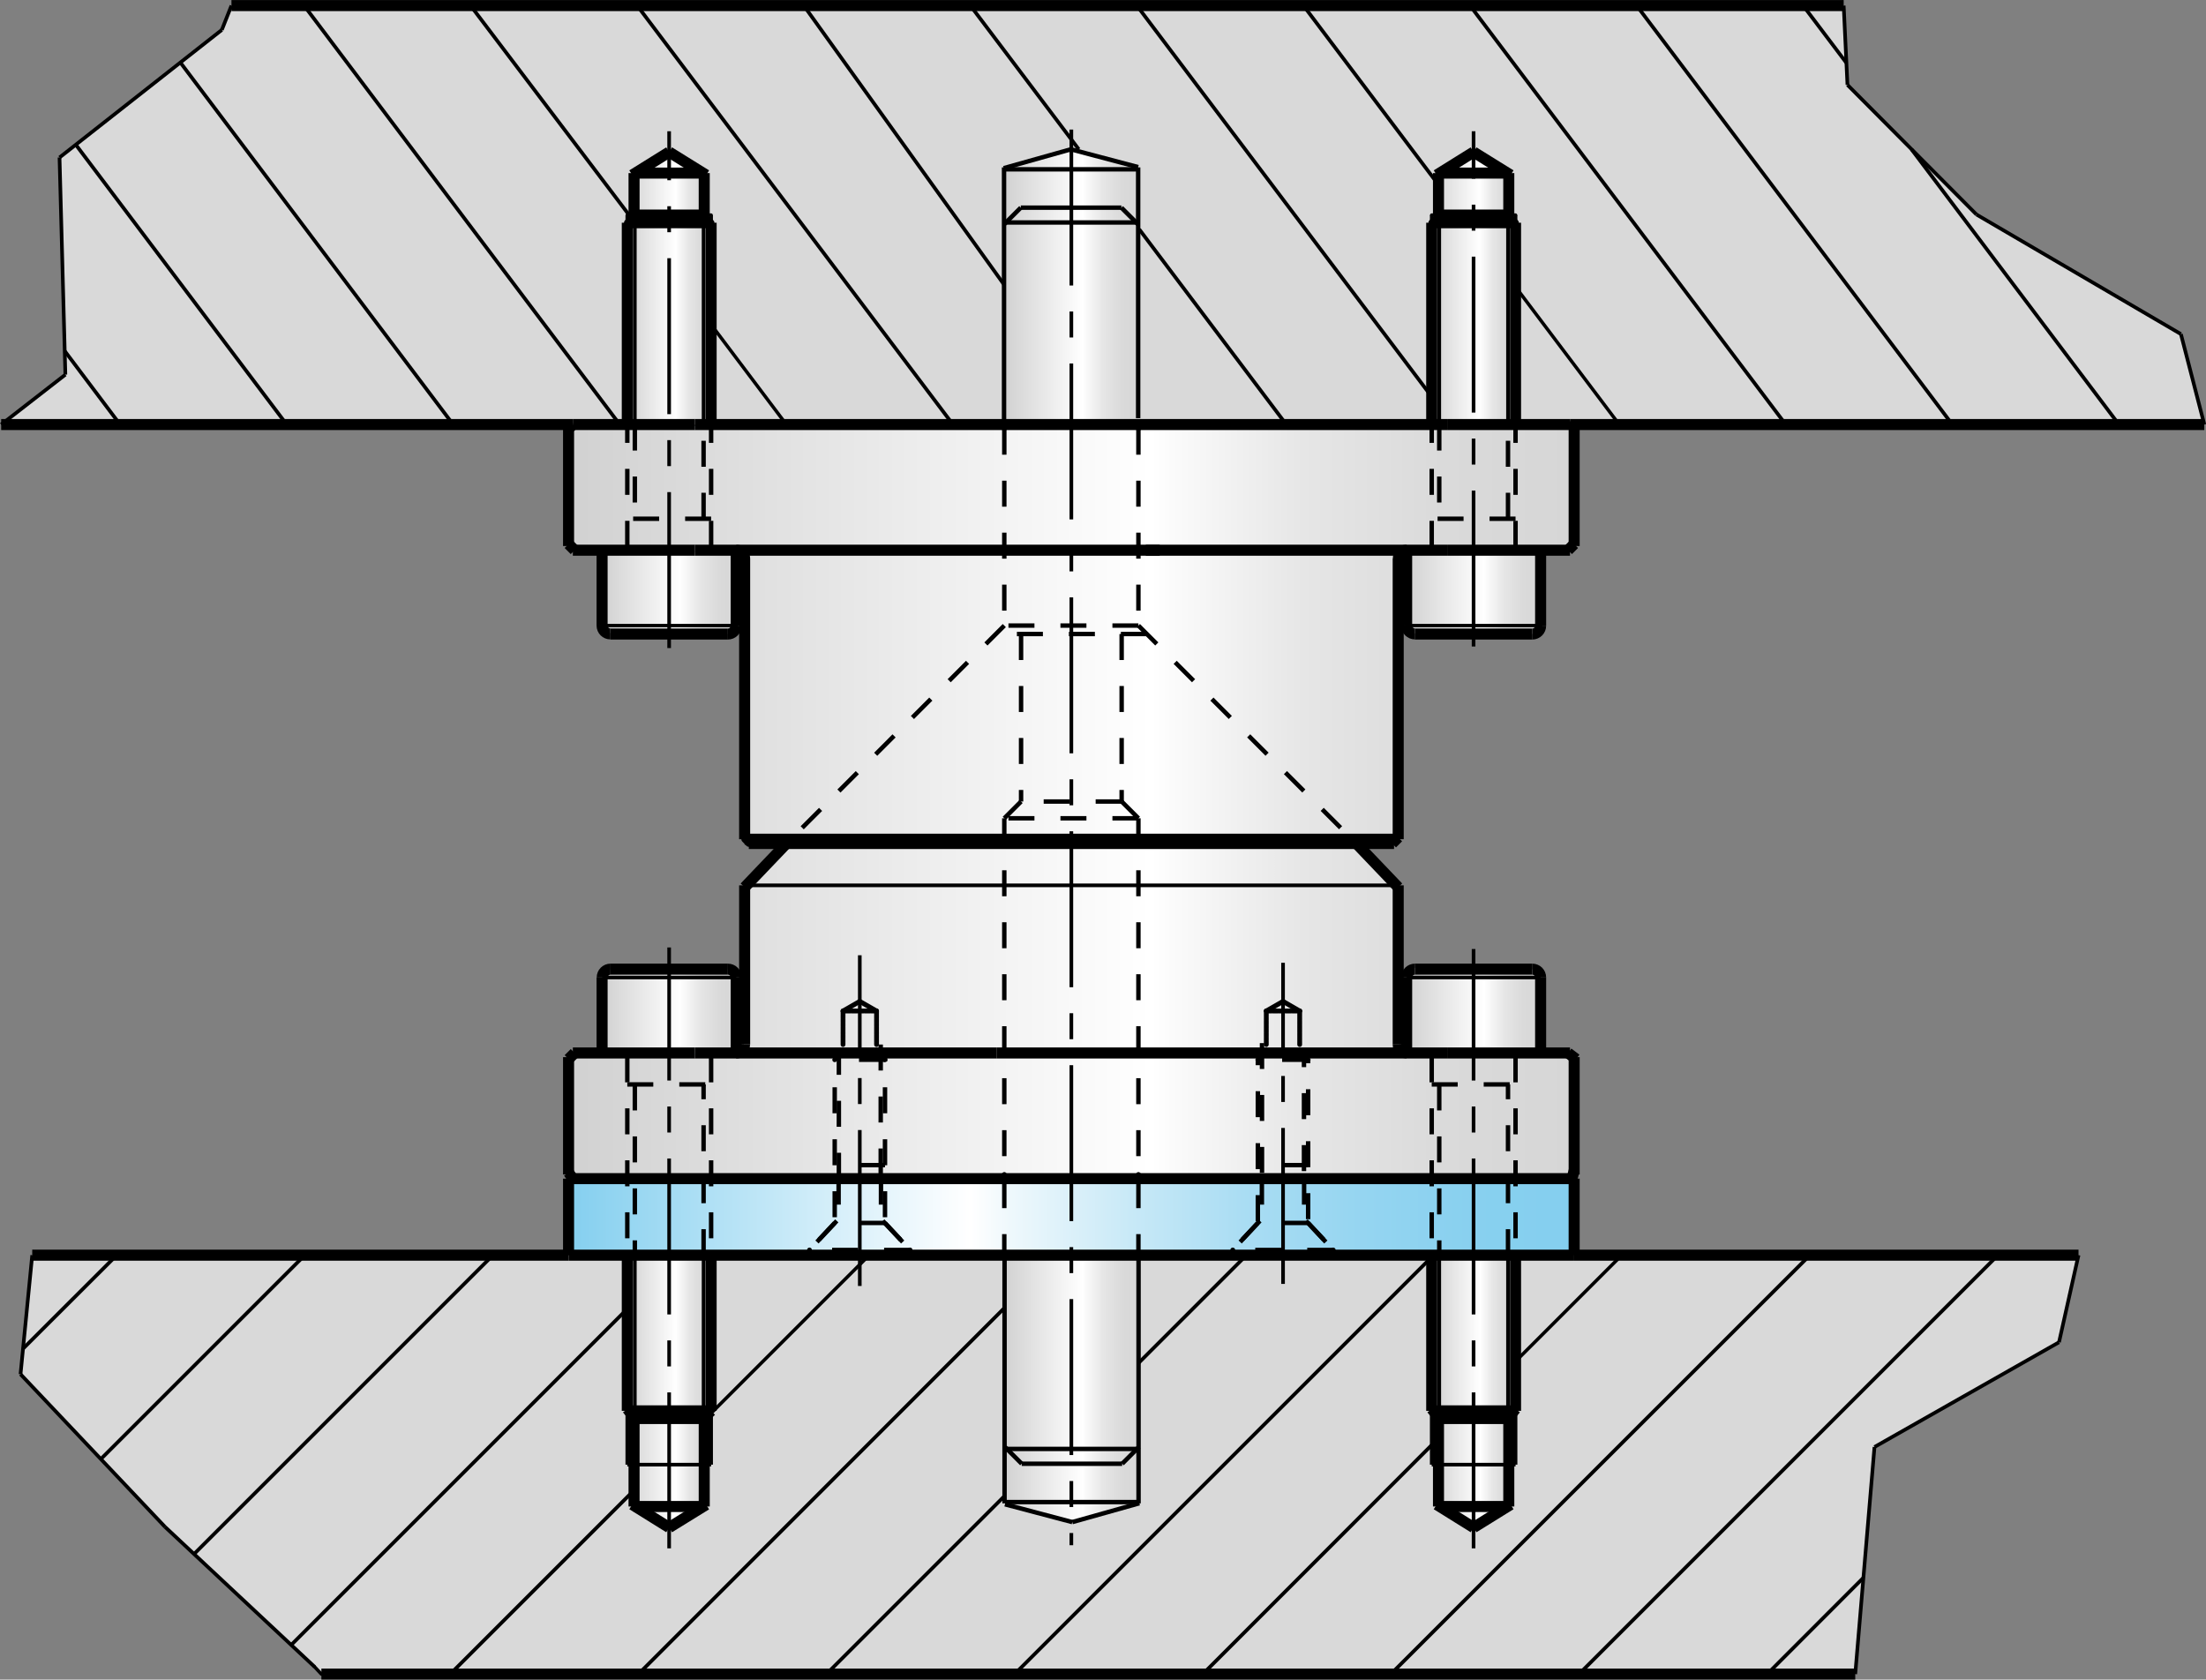 <?xml version="1.0" encoding="UTF-8"?>
<svg id="STRACK_UNSICHTBARE" data-name="STRACK UNSICHTBARE" xmlns="http://www.w3.org/2000/svg" xmlns:xlink="http://www.w3.org/1999/xlink" viewBox="0 0 169.75 129.25">
  <rect x="0" y="0" width="169.75" height="129.25" fill="#808080" stroke="none"/>
  <defs>
    <style>
      .cls-1 {
        fill: url(#Neues_Verlaufsfeld_2-8);
      }

      .cls-1, .cls-2, .cls-3, .cls-4, .cls-5, .cls-6, .cls-7, .cls-8, .cls-9, .cls-10, .cls-11, .cls-12, .cls-13 {
        stroke-width: 0px;
      }

      .cls-14 {
        stroke-dasharray: 0 0 .47 .12;
      }

      .cls-14, .cls-15, .cls-16, .cls-17, .cls-18, .cls-19, .cls-20, .cls-21, .cls-22, .cls-23, .cls-24, .cls-25, .cls-26, .cls-27, .cls-28, .cls-29, .cls-30, .cls-31 {
        fill: none;
        stroke: #000;
      }

      .cls-14, .cls-17, .cls-19, .cls-20, .cls-25, .cls-26, .cls-27, .cls-28, .cls-29, .cls-31 {
        stroke-linecap: round;
        stroke-linejoin: round;
      }

      .cls-14, .cls-17, .cls-19, .cls-26, .cls-27, .cls-28, .cls-29, .cls-31 {
        stroke-width: .37px;
      }

      .cls-15, .cls-18, .cls-22, .cls-23, .cls-24 {
        stroke-miterlimit: 3.9;
      }

      .cls-15, .cls-30 {
        stroke-width: .85px;
      }

      .cls-2 {
        fill: url(#Neues_Verlaufsfeld_2-5);
      }

      .cls-16, .cls-18, .cls-21 {
        stroke-dasharray: 0 0 2 2;
      }

      .cls-16, .cls-18, .cls-21, .cls-24 {
        stroke-width: .34px;
      }

      .cls-16, .cls-30 {
        stroke-miterlimit: 10;
      }

      .cls-3 {
        fill: url(#Neues_Verlaufsfeld_2-10);
      }

      .cls-4 {
        fill: url(#Neues_Verlaufsfeld_2-9);
      }

      .cls-17 {
        stroke-dasharray: 0 0 .15 .04;
      }

      .cls-5 {
        fill: url(#Neues_Verlaufsfeld_2-7);
      }

      .cls-6 {
        fill: url(#Neues_Verlaufsfeld_2-2);
      }

      .cls-19 {
        stroke-dasharray: 0 0 .25 .06;
      }

      .cls-7 {
        fill: url(#Neues_Verlaufsfeld_2-11);
      }

      .cls-8 {
        fill: url(#Neues_Verlaufsfeld_2-4);
      }

      .cls-20 {
        stroke-width: .26px;
      }

      .cls-21 {
        stroke-miterlimit: 3.4;
      }

      .cls-22, .cls-23 {
        stroke-width: .28px;
      }

      .cls-9 {
        fill: url(#Neues_Verlaufsfeld_2-3);
      }

      .cls-10 {
        fill: url(#Neues_Verlaufsfeld_1);
      }

      .cls-11 {
        fill: #d9d9d9;
      }

      .cls-23 {
        stroke-dasharray: 0 0 0 0 12 2 2 2;
      }

      .cls-25 {
        stroke-width: .51px;
      }

      .cls-12 {
        fill: url(#Neues_Verlaufsfeld_2);
      }

      .cls-26 {
        stroke-dasharray: 0 0 .04 .01;
      }

      .cls-27 {
        stroke-dasharray: 0 0 .02 0;
      }

      .cls-28 {
        stroke-dasharray: 0 0 .05 .01;
      }

      .cls-13 {
        fill: url(#Neues_Verlaufsfeld_2-6);
      }

      .cls-29 {
        stroke-dasharray: 0 0 .04 0;
      }

      .cls-31 {
        stroke-dasharray: 0 0 .4 .1;
      }
    </style>
    <linearGradient id="Neues_Verlaufsfeld_1" data-name="Neues Verlaufsfeld 1" x1="121.13" y1="64.46" x2="43.71" y2="64.46" gradientUnits="userSpaceOnUse">
      <stop offset="0" stop-color="#84cfef"/>
      <stop offset=".1" stop-color="#88d0ef"/>
      <stop offset=".21" stop-color="#95d5f1"/>
      <stop offset=".33" stop-color="#aaddf3"/>
      <stop offset=".44" stop-color="#c8e9f7"/>
      <stop offset=".56" stop-color="#eef8fc"/>
      <stop offset=".6" stop-color="#fff"/>
      <stop offset="1" stop-color="#84cfef"/>
    </linearGradient>
    <linearGradient id="Neues_Verlaufsfeld_2" data-name="Neues Verlaufsfeld 2" x1="56.65" y1="45.62" x2="46.33" y2="45.62" gradientUnits="userSpaceOnUse">
      <stop offset="0" stop-color="#d6d6d6"/>
      <stop offset=".13" stop-color="#dadada"/>
      <stop offset=".27" stop-color="#e6e6e6"/>
      <stop offset=".4" stop-color="#fbfbfb"/>
      <stop offset=".42" stop-color="#fff"/>
      <stop offset="1" stop-color="#d1d1d1"/>
    </linearGradient>
    <linearGradient id="Neues_Verlaufsfeld_2-2" data-name="Neues Verlaufsfeld 2" x1="54.76" y1="22.18" x2="48.18" y2="22.18" xlink:href="#Neues_Verlaufsfeld_2"/>
    <linearGradient id="Neues_Verlaufsfeld_2-3" data-name="Neues Verlaufsfeld 2" x1="116.66" y1="22.26" x2="110.04" y2="22.26" xlink:href="#Neues_Verlaufsfeld_2"/>
    <linearGradient id="Neues_Verlaufsfeld_2-4" data-name="Neues Verlaufsfeld 2" x1="118.55" y1="45.56" x2="108.15" y2="45.56" xlink:href="#Neues_Verlaufsfeld_2"/>
    <linearGradient id="Neues_Verlaufsfeld_2-5" data-name="Neues Verlaufsfeld 2" x1="118.55" y1="77.71" x2="108.24" y2="77.71" xlink:href="#Neues_Verlaufsfeld_2"/>
    <linearGradient id="Neues_Verlaufsfeld_2-6" data-name="Neues Verlaufsfeld 2" x1="116.62" y1="106.92" x2="110.17" y2="106.92" xlink:href="#Neues_Verlaufsfeld_2"/>
    <linearGradient id="Neues_Verlaufsfeld_2-7" data-name="Neues Verlaufsfeld 2" x1="54.82" y1="106.92" x2="48.16" y2="106.92" xlink:href="#Neues_Verlaufsfeld_2"/>
    <linearGradient id="Neues_Verlaufsfeld_2-8" data-name="Neues Verlaufsfeld 2" x1="56.65" y1="77.83" x2="46.33" y2="77.83" xlink:href="#Neues_Verlaufsfeld_2"/>
    <linearGradient id="Neues_Verlaufsfeld_2-9" data-name="Neues Verlaufsfeld 2" x1="121.13" y1="61.6" x2="43.75" y2="61.6" xlink:href="#Neues_Verlaufsfeld_2"/>
    <linearGradient id="Neues_Verlaufsfeld_2-10" data-name="Neues Verlaufsfeld 2" x1="87.66" y1="22.02" x2="77.31" y2="22.02" xlink:href="#Neues_Verlaufsfeld_2"/>
    <linearGradient id="Neues_Verlaufsfeld_2-11" data-name="Neues Verlaufsfeld 2" x1="87.69" y1="269.47" x2="77.23" y2="269.47" gradientTransform="translate(0 376.31) scale(1 -1)" xlink:href="#Neues_Verlaufsfeld_2"/>
  </defs>
  <polygon class="cls-11" points="2.48 96.59 159.94 96.59 158.44 103.29 144.24 111.35 142.76 128.83 24.73 128.83 12.52 117.24 1.58 105.75 2.48 96.59"/>
  <polygon class="cls-10" points="43.75 32.84 120.96 32.52 121.13 41.87 120.48 42.06 107.91 42.19 107.59 42.71 107.59 63.83 107.12 64.76 104.37 64.76 107.59 67.99 107.59 79.59 107.68 80.56 107.91 80.88 120.84 81.01 121.13 81.4 121.13 89.94 121.13 90.39 121.03 96.4 43.93 96.4 43.75 89.97 43.71 81.35 44.22 81 56.8 80.85 57.3 80.56 57.19 80.04 57.32 68.02 60.68 64.6 57.87 64.6 57.3 64.28 57.25 57.51 57.41 43.03 57.21 42.51 56.77 42.22 44.08 42.19 43.75 41.87 43.71 41.35 43.75 32.84"/>
  <polygon class="cls-11" points="17.81 .43 141.87 .43 142.16 6.53 152.09 16.51 167.82 25.71 169.62 32.67 117.65 32.59 .23 32.56 4.98 28.87 4.58 12.12 17.07 2.41 17.81 .43"/>
  <polygon class="cls-12" points="46.33 42.66 46.33 48.14 46.66 48.7 48.77 48.79 56.24 48.79 56.65 48.37 56.65 42.46 46.33 42.46 46.33 42.66"/>
  <polygon class="cls-6" points="48.85 13.32 51.49 11.7 54.14 13.34 54.16 16.58 54.76 17.27 54.72 32.67 48.18 32.67 48.25 17.29 48.86 16.45 48.85 13.32"/>
  <polygon class="cls-9" points="110.82 13.31 113.27 11.7 116.03 13.47 116.04 16.62 116.66 17.5 116.62 32.83 110.04 32.71 110.21 24.04 110.17 17.33 110.75 16.56 110.82 13.31"/>
  <polygon class="cls-8" points="108.15 42.66 108.25 48.25 108.65 48.74 117.91 48.79 118.55 48.37 118.55 42.56 118.55 42.34 108.24 42.44 108.15 42.66"/>
  <path class="cls-2" d="M108.24,80.82c0-.47.04-5.81.04-5.81l.61-.55,9.2.15.47.3v6.05l-10.32-.13Z"/>
  <path class="cls-13" d="M110.17,96.44h6.45v11.75l-.43.81-.1,6.79-2.7,1.62s-2.7-1.57-2.7-1.62.04-6.8.04-6.8l-.44-.56-.12-.49v-11.49Z"/>
  <polygon class="cls-5" points="48.27 96.44 54.82 96.54 54.62 108.52 54.19 109.13 54.14 115.64 51.55 117.41 48.79 115.78 48.79 109.13 48.16 108.27 48.27 96.44"/>
  <path class="cls-1" d="M46.33,81.03v-5.99l.47-.43,9.21-.03.56.32.09,6.18-10.32-.05Z"/>
  <polygon class="cls-4" points="43.75 32.84 120.96 32.67 121.13 41.87 120.48 42.36 107.59 42.42 107.59 63.83 107.12 64.76 104.37 64.76 107.59 68.28 107.65 80.82 120.98 81.16 121.13 90.54 43.93 90.54 43.86 81.2 57.24 81.08 57.32 68.02 60.68 64.6 57.43 64.6 57.21 42.51 43.93 42.19 43.75 32.84"/>
  <polygon class="cls-3" points="77.6 12.58 77.31 13.07 77.31 30.42 77.34 32.55 79.75 32.55 87.66 32.55 87.63 31.16 87.63 13.02 86.29 12.52 82.4 11.49 79.84 12.18 78.5 12.58 77.6 12.58"/>
  <polyline class="cls-7" points="87.69 96.63 87.54 115.63 86.35 115.93 85.5 116.29 82.51 117.13 79.07 116.22 77.66 115.66 77.23 115.43 77.37 96.55"/>
  <g id="LINE">
    <line class="cls-30" x1="89.24" y1="42.34" x2="53.47" y2="42.34"/>
  </g>
  <g id="LINE-2" data-name="LINE">
    <line class="cls-30" x1="111.42" y1="42.34" x2="88.17" y2="42.34"/>
  </g>
  <g id="LINE-3" data-name="LINE">
    <line class="cls-15" x1="53.47" y1="32.67" x2="111.42" y2="32.67"/>
  </g>
  <g id="LINE-4" data-name="LINE">
    <line class="cls-15" x1="120.81" y1="32.67" x2="111.42" y2="32.67"/>
  </g>
  <g id="LINE-5" data-name="LINE">
    <line class="cls-15" x1="53.47" y1="32.67" x2="44.08" y2="32.67"/>
  </g>
  <g id="LINE-6" data-name="LINE">
    <line class="cls-30" x1="107.27" y1="64.91" x2="57.62" y2="64.91"/>
  </g>
  <g id="LINE-7" data-name="LINE">
    <line class="cls-30" x1="107.59" y1="64.58" x2="57.3" y2="64.58"/>
  </g>
  <g id="LINE-8" data-name="LINE">
    <line class="cls-30" x1="120.81" y1="42.34" x2="111.42" y2="42.34"/>
  </g>
  <g id="LINE-9" data-name="LINE">
    <line class="cls-30" x1="53.47" y1="42.34" x2="44.08" y2="42.34"/>
  </g>
  <g id="LINE-10" data-name="LINE">
    <line class="cls-25" x1="120.81" y1="32.67" x2="121.13" y2="32.99"/>
  </g>
  <g id="LINE-11" data-name="LINE">
    <line class="cls-30" x1="44.08" y1="32.67" x2="43.75" y2="32.99"/>
  </g>
  <g id="LINE-12" data-name="LINE">
    <line class="cls-30" x1="121.13" y1="32.99" x2="121.13" y2="42.02"/>
  </g>
  <g id="LINE-13" data-name="LINE">
    <line class="cls-30" x1="43.75" y1="32.99" x2="43.75" y2="42.02"/>
  </g>
  <g id="LINE-14" data-name="LINE">
    <line class="cls-25" x1="57.62" y1="64.91" x2="57.3" y2="64.58"/>
  </g>
  <g id="LINE-15" data-name="LINE">
    <line class="cls-30" x1="107.12" y1="64.91" x2="107.59" y2="64.44"/>
  </g>
  <g id="LINE-16" data-name="LINE">
    <line class="cls-30" x1="107.59" y1="42.98" x2="107.59" y2="64.58"/>
  </g>
  <g id="LINE-17" data-name="LINE">
    <line class="cls-30" x1="57.3" y1="42.98" x2="57.3" y2="64.58"/>
  </g>
  <g id="ARC">
    <path class="cls-30" d="M108.24,42.34c-.36,0-.64.29-.64.64"/>
  </g>
  <g id="ARC-2" data-name="ARC">
    <path class="cls-30" d="M57.3,42.98c0-.36-.29-.64-.64-.64"/>
  </g>
  <g id="LINE-18" data-name="LINE">
    <line class="cls-30" x1="44.22" y1="42.34" x2="43.75" y2="41.87"/>
  </g>
  <g id="LINE-19" data-name="LINE">
    <line class="cls-30" x1="120.66" y1="42.34" x2="121.13" y2="41.87"/>
  </g>
  <g id="LINE-20" data-name="LINE">
    <line class="cls-30" x1="76.71" y1="81.03" x2="111.42" y2="81.03"/>
  </g>
  <g id="LINE-21" data-name="LINE">
    <line class="cls-30" x1="53.47" y1="81.03" x2="76.71" y2="81.03"/>
  </g>
  <g id="LINE-22" data-name="LINE">
    <line class="cls-30" x1="120.81" y1="81.03" x2="111.42" y2="81.03"/>
  </g>
  <g id="LINE-23" data-name="LINE">
    <line class="cls-30" x1="53.47" y1="81.03" x2="44.08" y2="81.03"/>
  </g>
  <g id="LINE-24" data-name="LINE">
    <line class="cls-22" x1="107.59" y1="68.13" x2="57.3" y2="68.13"/>
  </g>
  <g id="LINE-25" data-name="LINE">
    <line class="cls-30" x1="120.66" y1="81.03" x2="121.28" y2="81.5"/>
  </g>
  <g id="LINE-26" data-name="LINE">
    <line class="cls-30" x1="44.22" y1="81.03" x2="43.75" y2="81.5"/>
  </g>
  <g id="LINE-27" data-name="LINE">
    <line class="cls-30" x1="121.13" y1="81.35" x2="121.13" y2="90.38"/>
  </g>
  <g id="LINE-28" data-name="LINE">
    <line class="cls-30" x1="43.75" y1="81.35" x2="43.75" y2="90.38"/>
  </g>
  <g id="LINE-29" data-name="LINE">
    <line class="cls-30" x1="44.08" y1="90.7" x2="43.75" y2="90.23"/>
  </g>
  <g id="LINE-30" data-name="LINE">
    <line class="cls-30" x1="120.96" y1="90.7" x2="121.13" y2="90.09"/>
  </g>
  <g id="LINE-31" data-name="LINE">
    <line class="cls-30" x1="104.37" y1="64.91" x2="107.59" y2="68.28"/>
  </g>
  <g id="LINE-32" data-name="LINE">
    <line class="cls-30" x1="60.52" y1="64.91" x2="57.3" y2="68.28"/>
  </g>
  <g id="LINE-33" data-name="LINE">
    <line class="cls-30" x1="107.59" y1="68.13" x2="107.59" y2="80.38"/>
  </g>
  <g id="LINE-34" data-name="LINE">
    <line class="cls-30" x1="57.3" y1="68.13" x2="57.3" y2="80.38"/>
  </g>
  <g id="ARC-3" data-name="ARC">
    <path class="cls-30" d="M107.59,80.38c0,.36.29.64.64.64"/>
  </g>
  <g id="ARC-4" data-name="ARC">
    <path class="cls-30" d="M56.65,81.03c.36,0,.64-.29.64-.64"/>
  </g>
  <g id="LINE-35" data-name="LINE">
    <line class="cls-30" x1="121.13" y1="90.7" x2="43.75" y2="90.7"/>
  </g>
  <g id="LINE-36" data-name="LINE">
    <line class="cls-15" x1="121.13" y1="96.59" x2="43.75" y2="96.59"/>
  </g>
  <g id="LINE-37" data-name="LINE">
    <line class="cls-30" x1="43.75" y1="96.59" x2="43.75" y2="90.7"/>
  </g>
  <g id="LINE-38" data-name="LINE">
    <line class="cls-30" x1="121.13" y1="96.59" x2="121.13" y2="90.7"/>
  </g>
  <g id="LINE-39" data-name="LINE">
    <line class="cls-15" x1="120.81" y1="32.67" x2="169.62" y2="32.67"/>
  </g>
  <g id="LINE-40" data-name="LINE">
    <line class="cls-15" x1=".09" y1="32.67" x2="44.08" y2="32.67"/>
  </g>
  <g id="LINE-41" data-name="LINE">
    <line class="cls-15" x1="141.87" y1=".43" x2="17.81" y2=".43"/>
  </g>
  <g id="LINE-42" data-name="LINE">
    <line class="cls-15" x1="48.79" y1="16.62" x2="48.79" y2="13.32"/>
  </g>
  <g id="LINE-43" data-name="LINE">
    <line class="cls-15" x1="48.65" y1="13.47" x2="51.49" y2="11.7"/>
  </g>
  <g id="LINE-44" data-name="LINE">
    <line class="cls-15" x1="51.49" y1="11.7" x2="54.34" y2="13.47"/>
  </g>
  <g id="LINE-45" data-name="LINE">
    <line class="cls-15" x1="54.19" y1="13.32" x2="54.19" y2="16.62"/>
  </g>
  <g id="LINE-46" data-name="LINE">
    <line class="cls-15" x1="110.69" y1="16.62" x2="110.69" y2="13.32"/>
  </g>
  <g id="LINE-47" data-name="LINE">
    <line class="cls-15" x1="110.55" y1="13.47" x2="113.39" y2="11.7"/>
  </g>
  <g id="LINE-48" data-name="LINE">
    <line class="cls-15" x1="113.39" y1="11.7" x2="116.24" y2="13.47"/>
  </g>
  <g id="LINE-49" data-name="LINE">
    <line class="cls-15" x1="116.1" y1="13.32" x2="116.1" y2="16.62"/>
  </g>
  <g id="LINE-50" data-name="LINE">
    <line class="cls-15" x1="48.79" y1="13.32" x2="54.19" y2="13.32"/>
  </g>
  <g id="LINE-51" data-name="LINE">
    <line class="cls-15" x1="110.69" y1="13.32" x2="116.1" y2="13.32"/>
  </g>
  <g id="LINE-52" data-name="LINE">
    <line class="cls-15" x1="43.75" y1="96.59" x2="2.48" y2="96.59"/>
  </g>
  <g id="LINE-53" data-name="LINE">
    <line class="cls-15" x1="159.94" y1="96.59" x2="121.13" y2="96.59"/>
  </g>
  <g id="LINE-54" data-name="LINE">
    <line class="cls-15" x1="24.73" y1="128.83" x2="142.76" y2="128.83"/>
  </g>
  <g id="LINE-55" data-name="LINE">
    <line class="cls-15" x1="116.1" y1="109.09" x2="116.1" y2="115.93"/>
  </g>
  <g id="LINE-56" data-name="LINE">
    <line class="cls-15" x1="116.24" y1="115.78" x2="113.39" y2="117.55"/>
  </g>
  <g id="LINE-57" data-name="LINE">
    <line class="cls-15" x1="113.39" y1="117.55" x2="110.55" y2="115.78"/>
  </g>
  <g id="LINE-58" data-name="LINE">
    <line class="cls-15" x1="110.69" y1="115.93" x2="110.69" y2="109.09"/>
  </g>
  <g id="LINE-59" data-name="LINE">
    <line class="cls-15" x1="54.19" y1="109.09" x2="54.19" y2="115.93"/>
  </g>
  <g id="LINE-60" data-name="LINE">
    <line class="cls-15" x1="54.34" y1="115.79" x2="51.49" y2="117.55"/>
  </g>
  <g id="LINE-61" data-name="LINE">
    <line class="cls-15" x1="51.49" y1="117.55" x2="48.65" y2="115.78"/>
  </g>
  <g id="LINE-62" data-name="LINE">
    <line class="cls-15" x1="48.79" y1="115.93" x2="48.79" y2="109.09"/>
  </g>
  <g id="LINE-63" data-name="LINE">
    <line class="cls-15" x1="116.1" y1="115.93" x2="110.69" y2="115.93"/>
  </g>
  <g id="LINE-64" data-name="LINE">
    <line class="cls-15" x1="54.19" y1="115.93" x2="48.79" y2="115.93"/>
  </g>
  <g id="LINE-65" data-name="LINE">
    <line class="cls-15" x1="54.72" y1="17.14" x2="48.27" y2="17.14"/>
  </g>
  <g id="LINE-66" data-name="LINE">
    <line class="cls-15" x1="48.86" y1="16.55" x2="54.12" y2="16.55"/>
  </g>
  <g id="LINE-67" data-name="LINE">
    <line class="cls-25" x1="54.12" y1="16.55" x2="54.72" y2="17.14"/>
  </g>
  <g id="LINE-68" data-name="LINE">
    <line class="cls-25" x1="48.86" y1="16.55" x2="48.27" y2="17.14"/>
  </g>
  <g id="LINE-69" data-name="LINE">
    <line class="cls-30" x1="56.01" y1="48.79" x2="46.98" y2="48.79"/>
  </g>
  <g id="ARC-5" data-name="ARC">
    <path class="cls-30" d="M56.01,48.79c.36,0,.64-.29.64-.64"/>
  </g>
  <g id="ARC-6" data-name="ARC">
    <path class="cls-30" d="M46.33,48.14c0,.36.29.64.64.64"/>
  </g>
  <g id="LINE-70" data-name="LINE">
    <line class="cls-15" x1="48.27" y1="32.67" x2="48.27" y2="17.14"/>
  </g>
  <g id="LINE-71" data-name="LINE">
    <line class="cls-15" x1="54.72" y1="32.67" x2="54.72" y2="17.14"/>
  </g>
  <g id="LINE-72" data-name="LINE">
    <line class="cls-30" x1="46.33" y1="48.14" x2="46.33" y2="42.34"/>
  </g>
  <g id="LINE-73" data-name="LINE">
    <line class="cls-30" x1="56.65" y1="48.14" x2="56.65" y2="42.34"/>
  </g>
  <g id="LINE-74" data-name="LINE">
    <line class="cls-15" x1="116.62" y1="17.14" x2="110.17" y2="17.14"/>
  </g>
  <g id="LINE-75" data-name="LINE">
    <line class="cls-15" x1="110.76" y1="16.55" x2="116.03" y2="16.55"/>
  </g>
  <g id="LINE-76" data-name="LINE">
    <line class="cls-25" x1="116.03" y1="16.55" x2="116.62" y2="17.14"/>
  </g>
  <g id="LINE-77" data-name="LINE">
    <line class="cls-25" x1="110.76" y1="16.55" x2="110.17" y2="17.14"/>
  </g>
  <g id="LINE-78" data-name="LINE">
    <line class="cls-30" x1="117.91" y1="48.79" x2="108.88" y2="48.79"/>
  </g>
  <g id="ARC-7" data-name="ARC">
    <path class="cls-30" d="M117.91,48.79c.36,0,.64-.29.64-.64"/>
  </g>
  <g id="ARC-8" data-name="ARC">
    <path class="cls-30" d="M108.24,48.14c0,.36.29.64.64.64"/>
  </g>
  <g id="LINE-79" data-name="LINE">
    <line class="cls-15" x1="110.17" y1="32.67" x2="110.17" y2="17.14"/>
  </g>
  <g id="LINE-80" data-name="LINE">
    <line class="cls-15" x1="116.62" y1="32.67" x2="116.62" y2="17.14"/>
  </g>
  <g id="LINE-81" data-name="LINE">
    <line class="cls-30" x1="108.24" y1="48.14" x2="108.24" y2="42.34"/>
  </g>
  <g id="LINE-82" data-name="LINE">
    <line class="cls-30" x1="118.55" y1="48.14" x2="118.55" y2="42.34"/>
  </g>
  <g id="LINE-83" data-name="LINE">
    <line class="cls-15" x1="48.27" y1="108.57" x2="54.72" y2="108.57"/>
  </g>
  <g id="LINE-84" data-name="LINE">
    <line class="cls-15" x1="54.12" y1="109.16" x2="48.86" y2="109.16"/>
  </g>
  <g id="LINE-85" data-name="LINE">
    <line class="cls-15" x1="48.86" y1="109.16" x2="48.27" y2="108.42"/>
  </g>
  <g id="LINE-86" data-name="LINE">
    <line class="cls-15" x1="54.12" y1="109.16" x2="54.72" y2="108.57"/>
  </g>
  <g id="LINE-87" data-name="LINE">
    <line class="cls-30" x1="46.98" y1="74.58" x2="56.01" y2="74.58"/>
  </g>
  <g id="ARC-9" data-name="ARC">
    <path class="cls-30" d="M46.98,74.58c-.36,0-.64.29-.64.64"/>
  </g>
  <g id="ARC-10" data-name="ARC">
    <path class="cls-30" d="M56.65,75.22c0-.36-.29-.64-.64-.64"/>
  </g>
  <g id="LINE-88" data-name="LINE">
    <line class="cls-15" x1="54.72" y1="96.59" x2="54.72" y2="108.57"/>
  </g>
  <g id="LINE-89" data-name="LINE">
    <line class="cls-15" x1="48.27" y1="96.59" x2="48.27" y2="108.57"/>
  </g>
  <g id="LINE-90" data-name="LINE">
    <line class="cls-30" x1="56.65" y1="75.22" x2="56.65" y2="81.03"/>
  </g>
  <g id="LINE-91" data-name="LINE">
    <line class="cls-30" x1="46.33" y1="75.22" x2="46.33" y2="81.03"/>
  </g>
  <g id="LINE-92" data-name="LINE">
    <line class="cls-15" x1="110.17" y1="108.57" x2="116.62" y2="108.57"/>
  </g>
  <g id="LINE-93" data-name="LINE">
    <line class="cls-15" x1="116.03" y1="109.16" x2="110.76" y2="109.16"/>
  </g>
  <g id="LINE-94" data-name="LINE">
    <line class="cls-15" x1="110.76" y1="109.16" x2="110.17" y2="108.42"/>
  </g>
  <g id="LINE-95" data-name="LINE">
    <line class="cls-15" x1="116.03" y1="109.16" x2="116.62" y2="108.42"/>
  </g>
  <g id="LINE-96" data-name="LINE">
    <line class="cls-30" x1="108.88" y1="74.58" x2="117.91" y2="74.58"/>
  </g>
  <g id="ARC-11" data-name="ARC">
    <path class="cls-30" d="M108.88,74.58c-.36,0-.64.29-.64.64"/>
  </g>
  <g id="ARC-12" data-name="ARC">
    <path class="cls-30" d="M118.55,75.22c0-.36-.29-.64-.64-.64"/>
  </g>
  <g id="LINE-97" data-name="LINE">
    <line class="cls-15" x1="116.62" y1="96.59" x2="116.62" y2="108.57"/>
  </g>
  <g id="LINE-98" data-name="LINE">
    <line class="cls-15" x1="110.17" y1="96.59" x2="110.17" y2="108.57"/>
  </g>
  <g id="LINE-99" data-name="LINE">
    <line class="cls-30" x1="118.55" y1="75.22" x2="118.55" y2="81.03"/>
  </g>
  <g id="LINE-100" data-name="LINE">
    <line class="cls-30" x1="108.24" y1="75.22" x2="108.24" y2="81.03"/>
  </g>
  <g id="LINE-101" data-name="LINE">
    <line class="cls-22" x1="141.87" y1=".43" x2="142.16" y2="6.53"/>
  </g>
  <g id="LINE-102" data-name="LINE">
    <line class="cls-22" x1="5.03" y1="28.83" x2="4.58" y2="12.12"/>
  </g>
  <g id="LINE-103" data-name="LINE">
    <line class="cls-22" x1="17.07" y1="2.3" x2="17.81" y2=".43"/>
  </g>
  <g id="LINE-104" data-name="LINE">
    <line class="cls-22" x1="4.58" y1="12.12" x2="17.07" y2="2.3"/>
  </g>
  <g id="LINE-105" data-name="LINE">
    <line class="cls-22" x1="167.82" y1="25.71" x2="169.62" y2="32.67"/>
  </g>
  <g id="LINE-106" data-name="LINE">
    <line class="cls-22" x1="152.09" y1="16.51" x2="167.82" y2="25.71"/>
  </g>
  <g id="LINE-107" data-name="LINE">
    <line class="cls-22" x1="142.16" y1="6.53" x2="152.09" y2="16.51"/>
  </g>
  <g id="LINE-108" data-name="LINE">
    <line class="cls-22" x1=".09" y1="32.67" x2="5.03" y2="28.83"/>
  </g>
  <g id="LINE-109" data-name="LINE">
    <line class="cls-22" x1="54.72" y1="17.14" x2="54.72" y2="16.55"/>
  </g>
  <g id="LINE-110" data-name="LINE">
    <line class="cls-22" x1="48.27" y1="16.55" x2="48.27" y2="17.14"/>
  </g>
  <g id="LINE-111" data-name="LINE">
    <line class="cls-20" x1="48.27" y1="16.55" x2="48.86" y2="16.55"/>
  </g>
  <g id="LINE-112" data-name="LINE">
    <line class="cls-20" x1="54.12" y1="16.55" x2="54.72" y2="16.55"/>
  </g>
  <g id="LINE-113" data-name="LINE">
    <line class="cls-22" x1="116.62" y1="17.33" x2="116.62" y2="16.55"/>
  </g>
  <g id="LINE-114" data-name="LINE">
    <line class="cls-22" x1="110.17" y1="16.55" x2="110.17" y2="17.14"/>
  </g>
  <g id="LINE-115" data-name="LINE">
    <line class="cls-20" x1="110.17" y1="16.55" x2="110.76" y2="16.55"/>
  </g>
  <g id="LINE-116" data-name="LINE">
    <line class="cls-20" x1="116.03" y1="16.55" x2="116.62" y2="16.55"/>
  </g>
  <g id="LINE-117" data-name="LINE">
    <line class="cls-20" x1="24.73" y1="128.83" x2="24.21" y2="128.27"/>
  </g>
  <g id="LINE-118" data-name="LINE">
    <line class="cls-22" x1="144.24" y1="111.35" x2="142.76" y2="128.83"/>
  </g>
  <g id="LINE-119" data-name="LINE">
    <line class="cls-22" x1="158.44" y1="103.29" x2="144.24" y2="111.35"/>
  </g>
  <g id="LINE-120" data-name="LINE">
    <line class="cls-22" x1="1.58" y1="105.75" x2="2.48" y2="96.59"/>
  </g>
  <g id="LINE-121" data-name="LINE">
    <line class="cls-22" x1="12.7" y1="117.5" x2="1.58" y2="105.75"/>
  </g>
  <g id="LINE-122" data-name="LINE">
    <line class="cls-22" x1="24.21" y1="128.27" x2="12.7" y2="117.5"/>
  </g>
  <g id="LINE-123" data-name="LINE">
    <line class="cls-22" x1="159.94" y1="96.59" x2="158.44" y2="103.29"/>
  </g>
  <g id="LINE-124" data-name="LINE">
    <line class="cls-22" x1="110.17" y1="108.57" x2="110.17" y2="112.71"/>
  </g>
  <g id="LINE-125" data-name="LINE">
    <line class="cls-22" x1="116.62" y1="112.71" x2="116.62" y2="108.57"/>
  </g>
  <g id="LINE-126" data-name="LINE">
    <line class="cls-22" x1="116.62" y1="112.71" x2="110.17" y2="112.71"/>
  </g>
  <g id="LINE-127" data-name="LINE">
    <line class="cls-22" x1="48.27" y1="108.57" x2="48.27" y2="112.71"/>
  </g>
  <g id="LINE-128" data-name="LINE">
    <line class="cls-22" x1="54.72" y1="112.71" x2="54.72" y2="108.57"/>
  </g>
  <g id="LINE-129" data-name="LINE">
    <line class="cls-22" x1="54.72" y1="112.71" x2="48.27" y2="112.71"/>
  </g>
  <g id="LINE-130" data-name="LINE">
    <line class="cls-20" x1="46.33" y1="48.14" x2="56.65" y2="48.14"/>
  </g>
  <g id="LINE-131" data-name="LINE">
    <line class="cls-22" x1="48.85" y1="16.56" x2="48.85" y2="32.67"/>
  </g>
  <g id="LINE-132" data-name="LINE">
    <line class="cls-22" x1="54.14" y1="32.67" x2="54.14" y2="16.56"/>
  </g>
  <g id="LINE-133" data-name="LINE">
    <line class="cls-20" x1="108.24" y1="48.14" x2="118.55" y2="48.14"/>
  </g>
  <g id="LINE-134" data-name="LINE">
    <line class="cls-22" x1="110.75" y1="16.56" x2="110.75" y2="32.67"/>
  </g>
  <g id="LINE-135" data-name="LINE">
    <line class="cls-22" x1="116.04" y1="32.67" x2="116.04" y2="16.56"/>
  </g>
  <g id="LINE-136" data-name="LINE">
    <line class="cls-22" x1="56.65" y1="75.22" x2="46.33" y2="75.22"/>
  </g>
  <g id="LINE-137" data-name="LINE">
    <line class="cls-22" x1="54.14" y1="109.15" x2="54.14" y2="96.59"/>
  </g>
  <g id="LINE-138" data-name="LINE">
    <line class="cls-22" x1="48.85" y1="96.59" x2="48.85" y2="109.15"/>
  </g>
  <g id="LINE-139" data-name="LINE">
    <line class="cls-22" x1="118.55" y1="75.22" x2="108.24" y2="75.22"/>
  </g>
  <g id="LINE-140" data-name="LINE">
    <line class="cls-22" x1="116.04" y1="109.15" x2="116.04" y2="96.59"/>
  </g>
  <g id="LINE-141" data-name="LINE">
    <line class="cls-22" x1="110.75" y1="96.59" x2="110.75" y2="109.15"/>
  </g>
  <g id="LINE-142" data-name="LINE">
    <line class="cls-22" x1="9.24" y1="32.67" x2="4.98" y2="27.01"/>
  </g>
  <g id="LINE-143" data-name="LINE">
    <line class="cls-22" x1="22.06" y1="32.67" x2="5.83" y2="11.13"/>
  </g>
  <g id="LINE-144" data-name="LINE">
    <line class="cls-22" x1="34.87" y1="32.67" x2="13.88" y2="4.81"/>
  </g>
  <g id="LINE-145" data-name="LINE">
    <line class="cls-22" x1="47.69" y1="32.67" x2="23.4" y2=".43"/>
  </g>
  <g id="LINE-146" data-name="LINE">
    <line class="cls-20" x1="60.51" y1="32.67" x2="54.72" y2="24.98"/>
  </g>
  <g id="LINE-147" data-name="LINE">
    <line class="cls-22" x1="48.41" y1="16.55" x2="36.21" y2=".43"/>
  </g>
  <g id="LINE-148" data-name="LINE">
    <line class="cls-22" x1="73.33" y1="32.67" x2="49.03" y2=".43"/>
  </g>
  <g id="LINE-149" data-name="LINE">
    <line class="cls-22" x1="77.26" y1="21.9" x2="61.85" y2=".43"/>
  </g>
  <g id="LINE-150" data-name="LINE">
    <line class="cls-22" x1="83.01" y1="11.49" x2="74.67" y2=".43"/>
  </g>
  <g id="LINE-151" data-name="LINE">
    <line class="cls-22" x1="110.17" y1="30.53" x2="87.48" y2=".43"/>
  </g>
  <g id="LINE-152" data-name="LINE">
    <line class="cls-20" x1="124.6" y1="32.67" x2="116.62" y2="22.08"/>
  </g>
  <g id="LINE-153" data-name="LINE">
    <line class="cls-22" x1="110.69" y1="14.22" x2="100.3" y2=".43"/>
  </g>
  <g id="LINE-154" data-name="LINE">
    <line class="cls-22" x1="137.41" y1="32.67" x2="113.12" y2=".43"/>
  </g>
  <g id="LINE-155" data-name="LINE">
    <line class="cls-22" x1="150.23" y1="32.67" x2="125.94" y2=".43"/>
  </g>
  <g id="LINE-156" data-name="LINE">
    <line class="cls-22" x1="163.05" y1="32.67" x2="147.09" y2="11.49"/>
  </g>
  <g id="LINE-157" data-name="LINE">
    <line class="cls-22" x1="142.08" y1="4.84" x2="138.75" y2=".43"/>
  </g>
  <g id="LINE-158" data-name="LINE">
    <line class="cls-22" x1="1.77" y1="103.79" x2="8.98" y2="96.59"/>
  </g>
  <g id="LINE-159" data-name="LINE">
    <line class="cls-22" x1="7.76" y1="112.28" x2="23.45" y2="96.59"/>
  </g>
  <g id="LINE-160" data-name="LINE">
    <line class="cls-22" x1="14.93" y1="119.59" x2="37.93" y2="96.59"/>
  </g>
  <g id="LINE-161" data-name="LINE">
    <line class="cls-22" x1="22.41" y1="126.58" x2="48.27" y2="100.72"/>
  </g>
  <g id="LINE-162" data-name="LINE">
    <line class="cls-22" x1="34.64" y1="128.83" x2="48.79" y2="114.68"/>
  </g>
  <g id="LINE-163" data-name="LINE">
    <line class="cls-20" x1="54.19" y1="109.28" x2="66.88" y2="96.59"/>
  </g>
  <g id="LINE-164" data-name="LINE">
    <line class="cls-22" x1="49.12" y1="128.83" x2="77.22" y2="100.72"/>
  </g>
  <g id="LINE-165" data-name="LINE">
    <line class="cls-22" x1="63.59" y1="128.83" x2="77.28" y2="115.14"/>
  </g>
  <g id="LINE-166" data-name="LINE">
    <line class="cls-22" x1="78.07" y1="128.83" x2="110.17" y2="96.73"/>
  </g>
  <g id="LINE-167" data-name="LINE">
    <line class="cls-22" x1="92.55" y1="128.83" x2="110.69" y2="110.68"/>
  </g>
  <g id="LINE-168" data-name="LINE">
    <line class="cls-20" x1="116.62" y1="104.76" x2="124.79" y2="96.59"/>
  </g>
  <g id="LINE-169" data-name="LINE">
    <line class="cls-22" x1="107.02" y1="128.83" x2="139.27" y2="96.59"/>
  </g>
  <g id="LINE-170" data-name="LINE">
    <line class="cls-22" x1="121.5" y1="128.83" x2="153.74" y2="96.59"/>
  </g>
  <g id="LINE-171" data-name="LINE">
    <line class="cls-22" x1="135.98" y1="128.83" x2="143.38" y2="121.42"/>
  </g>
  <g id="LINE-172" data-name="LINE">
    <line class="cls-23" x1="51.49" y1="49.87" x2="51.49" y2="10.1"/>
  </g>
  <g id="LINE-173" data-name="LINE">
    <line class="cls-23" x1="82.44" y1="9.97" x2="82.44" y2="118.91"/>
  </g>
  <g id="LINE-174" data-name="LINE">
    <line class="cls-23" x1="113.39" y1="49.75" x2="113.39" y2="10.1"/>
  </g>
  <g id="LINE-175" data-name="LINE">
    <line class="cls-23" x1="113.39" y1="119.15" x2="113.39" y2="73.03"/>
  </g>
  <g id="LINE-176" data-name="LINE">
    <line class="cls-23" x1="51.49" y1="119.15" x2="51.49" y2="72.91"/>
  </g>
  <g id="LINE-177" data-name="LINE">
    <line class="cls-23" x1="98.73" y1="98.8" x2="98.73" y2="74.09"/>
  </g>
  <g id="LINE-178" data-name="LINE">
    <line class="cls-23" x1="66.16" y1="98.96" x2="66.16" y2="73.51"/>
  </g>
  <line class="cls-22" x1="99.1" y1="32.83" x2="87.66" y2="17.64"/>
  <line class="cls-22" x1="87.63" y1="104.87" x2="95.84" y2="96.66"/>
  <g id="LINE-179" data-name="LINE">
    <line class="cls-18" x1="87.6" y1="48.14" x2="77.28" y2="48.14"/>
  </g>
  <g id="LINE-180" data-name="LINE">
    <line class="cls-18" x1="88.17" y1="42.34" x2="76.71" y2="42.34"/>
  </g>
  <g id="LINE-181" data-name="LINE">
    <line class="cls-26" x1="77.28" y1="32.99" x2="76.96" y2="32.67"/>
  </g>
  <g id="LINE-182" data-name="LINE">
    <line class="cls-26" x1="87.6" y1="32.99" x2="87.92" y2="32.67"/>
  </g>
  <g id="LINE-183" data-name="LINE">
    <line class="cls-18" x1="87.6" y1="32.99" x2="87.6" y2="48.14"/>
  </g>
  <g id="LINE-184" data-name="LINE">
    <line class="cls-18" x1="77.28" y1="32.99" x2="77.28" y2="48.14"/>
  </g>
  <g id="LINE-185" data-name="LINE">
    <line class="cls-18" x1="87.6" y1="48.14" x2="104.37" y2="64.91"/>
  </g>
  <g id="LINE-186" data-name="LINE">
    <line class="cls-18" x1="77.28" y1="48.14" x2="60.52" y2="64.91"/>
  </g>
  <g id="LINE-187" data-name="LINE">
    <line class="cls-31" x1="97.44" y1="77.8" x2="100.01" y2="77.8"/>
  </g>
  <g id="LINE-188" data-name="LINE">
    <line class="cls-31" x1="67.45" y1="77.8" x2="64.87" y2="77.8"/>
  </g>
  <g id="LINE-189" data-name="LINE">
    <line class="cls-18" x1="87.6" y1="62.97" x2="77.28" y2="62.97"/>
  </g>
  <g id="LINE-190" data-name="LINE">
    <line class="cls-18" x1="86.31" y1="61.68" x2="78.57" y2="61.68"/>
  </g>
  <g id="LINE-191" data-name="LINE">
    <line class="cls-18" x1="88.25" y1="48.79" x2="76.64" y2="48.79"/>
  </g>
  <g id="LINE-192" data-name="LINE">
    <line class="cls-18" x1="88.17" y1="81.03" x2="76.71" y2="81.03"/>
  </g>
  <g id="LINE-193" data-name="LINE">
    <line class="cls-17" x1="98.73" y1="77.06" x2="100.01" y2="77.8"/>
  </g>
  <g id="LINE-194" data-name="LINE">
    <line class="cls-17" x1="98.73" y1="77.06" x2="97.44" y2="77.8"/>
  </g>
  <g id="LINE-195" data-name="LINE">
    <line class="cls-19" x1="97.44" y1="80.38" x2="97.44" y2="77.8"/>
  </g>
  <g id="LINE-196" data-name="LINE">
    <line class="cls-19" x1="100.01" y1="80.38" x2="100.01" y2="77.8"/>
  </g>
  <g id="LINE-197" data-name="LINE">
    <line class="cls-17" x1="66.16" y1="77.06" x2="67.45" y2="77.8"/>
  </g>
  <g id="LINE-198" data-name="LINE">
    <line class="cls-17" x1="66.16" y1="77.06" x2="64.87" y2="77.8"/>
  </g>
  <g id="LINE-199" data-name="LINE">
    <line class="cls-26" x1="87.6" y1="90.38" x2="87.92" y2="90.7"/>
  </g>
  <g id="LINE-200" data-name="LINE">
    <line class="cls-26" x1="77.28" y1="90.38" x2="76.96" y2="90.7"/>
  </g>
  <g id="LINE-201" data-name="LINE">
    <line class="cls-18" x1="87.6" y1="62.97" x2="87.6" y2="96.44"/>
  </g>
  <g id="LINE-202" data-name="LINE">
    <line class="cls-18" x1="77.28" y1="62.97" x2="77.28" y2="96.4"/>
  </g>
  <g id="LINE-203" data-name="LINE">
    <line class="cls-18" x1="86.31" y1="61.68" x2="87.6" y2="62.97"/>
  </g>
  <g id="LINE-204" data-name="LINE">
    <line class="cls-18" x1="78.57" y1="61.68" x2="77.28" y2="62.97"/>
  </g>
  <g id="LINE-205" data-name="LINE">
    <line class="cls-18" x1="86.31" y1="48.79" x2="86.31" y2="61.68"/>
  </g>
  <g id="LINE-206" data-name="LINE">
    <line class="cls-18" x1="78.57" y1="48.79" x2="78.57" y2="61.68"/>
  </g>
  <g id="LINE-207" data-name="LINE">
    <line class="cls-18" x1="67.77" y1="80.38" x2="67.77" y2="90.7"/>
  </g>
  <g id="LINE-208" data-name="LINE">
    <line class="cls-18" x1="64.55" y1="80.71" x2="64.55" y2="91.11"/>
  </g>
  <g id="LINE-209" data-name="LINE">
    <line class="cls-19" x1="67.45" y1="77.8" x2="67.45" y2="80.38"/>
  </g>
  <g id="LINE-210" data-name="LINE">
    <line class="cls-19" x1="64.87" y1="77.8" x2="64.87" y2="80.38"/>
  </g>
  <g id="LINE-211" data-name="LINE">
    <line class="cls-18" x1="97.11" y1="90.26" x2="97.11" y2="80.27"/>
  </g>
  <g id="LINE-212" data-name="LINE">
    <line class="cls-18" x1="100.34" y1="90.12" x2="100.34" y2="80.71"/>
  </g>
  <g id="LINE-213" data-name="LINE">
    <line class="cls-16" x1="67.93" y1="93.95" x2="70.42" y2="96.59"/>
  </g>
  <g id="LINE-214" data-name="LINE">
    <line class="cls-16" x1="64.39" y1="93.95" x2="61.9" y2="96.59"/>
  </g>
  <g id="LINE-215" data-name="LINE">
    <line class="cls-16" x1="67.79" y1="90.7" x2="67.79" y2="93.95"/>
  </g>
  <g id="LINE-216" data-name="LINE">
    <line class="cls-16" x1="64.53" y1="90.7" x2="64.53" y2="93.95"/>
  </g>
  <g id="LINE-217" data-name="LINE">
    <line class="cls-16" x1="100.5" y1="93.95" x2="102.99" y2="96.59"/>
  </g>
  <g id="LINE-218" data-name="LINE">
    <line class="cls-16" x1="96.95" y1="93.95" x2="94.46" y2="96.59"/>
  </g>
  <g id="LINE-219" data-name="LINE">
    <line class="cls-16" x1="100.35" y1="90.7" x2="100.35" y2="93.95"/>
  </g>
  <g id="LINE-220" data-name="LINE">
    <line class="cls-16" x1="97.1" y1="90.7" x2="97.1" y2="94.1"/>
  </g>
  <g id="ARC-13" data-name="ARC">
    <path class="cls-29" d="M54.72,42.08c0,.14.12.26.26.26"/>
  </g>
  <g id="ARC-14" data-name="ARC">
    <path class="cls-29" d="M48.01,42.34c.14,0,.26-.12.26-.26"/>
  </g>
  <g id="LINE-221" data-name="LINE">
    <line class="cls-16" x1="48.27" y1="42.08" x2="48.27" y2="32.67"/>
  </g>
  <g id="LINE-222" data-name="LINE">
    <line class="cls-16" x1="54.72" y1="42.08" x2="54.72" y2="32.67"/>
  </g>
  <g id="LINE-223" data-name="LINE">
    <line class="cls-18" x1="48.85" y1="32.67" x2="48.85" y2="39.92"/>
  </g>
  <g id="LINE-224" data-name="LINE">
    <line class="cls-18" x1="54.14" y1="39.92" x2="54.14" y2="32.67"/>
  </g>
  <g id="LINE-225" data-name="LINE">
    <line class="cls-16" x1="54.72" y1="39.92" x2="48.27" y2="39.92"/>
  </g>
  <g id="ARC-15" data-name="ARC">
    <path class="cls-29" d="M116.62,42.08c0,.14.12.26.26.26"/>
  </g>
  <g id="ARC-16" data-name="ARC">
    <path class="cls-29" d="M109.91,42.34c.14,0,.26-.12.26-.26"/>
  </g>
  <g id="LINE-226" data-name="LINE">
    <line class="cls-18" x1="110.17" y1="42.08" x2="110.17" y2="32.67"/>
  </g>
  <g id="LINE-227" data-name="LINE">
    <line class="cls-18" x1="116.62" y1="42.08" x2="116.62" y2="32.67"/>
  </g>
  <g id="LINE-228" data-name="LINE">
    <line class="cls-18" x1="110.75" y1="32.67" x2="110.75" y2="39.92"/>
  </g>
  <g id="LINE-229" data-name="LINE">
    <line class="cls-18" x1="116.04" y1="39.92" x2="116.04" y2="32.67"/>
  </g>
  <g id="LINE-230" data-name="LINE">
    <line class="cls-18" x1="116.62" y1="39.92" x2="110.17" y2="39.92"/>
  </g>
  <g id="ARC-17" data-name="ARC">
    <path class="cls-29" d="M48.27,81.29c0-.14-.12-.26-.26-.26"/>
  </g>
  <g id="ARC-18" data-name="ARC">
    <path class="cls-29" d="M54.97,81.03c-.14,0-.26.12-.26.26"/>
  </g>
  <g id="LINE-231" data-name="LINE">
    <line class="cls-18" x1="54.72" y1="81.29" x2="54.72" y2="96.59"/>
  </g>
  <g id="LINE-232" data-name="LINE">
    <line class="cls-18" x1="48.27" y1="81.29" x2="48.27" y2="96.59"/>
  </g>
  <g id="LINE-233" data-name="LINE">
    <line class="cls-18" x1="54.14" y1="96.59" x2="54.14" y2="83.45"/>
  </g>
  <g id="LINE-234" data-name="LINE">
    <line class="cls-18" x1="48.85" y1="83.45" x2="48.85" y2="96.59"/>
  </g>
  <g id="LINE-235" data-name="LINE">
    <line class="cls-18" x1="48.27" y1="83.45" x2="54.72" y2="83.45"/>
  </g>
  <g id="ARC-19" data-name="ARC">
    <path class="cls-29" d="M110.17,81.29c0-.14-.12-.26-.26-.26"/>
  </g>
  <g id="ARC-20" data-name="ARC">
    <path class="cls-29" d="M116.88,81.03c-.14,0-.26.12-.26.26"/>
  </g>
  <g id="LINE-236" data-name="LINE">
    <line class="cls-16" x1="116.62" y1="81.29" x2="116.62" y2="96.59"/>
  </g>
  <g id="LINE-237" data-name="LINE">
    <line class="cls-16" x1="110.17" y1="81.29" x2="110.17" y2="96.59"/>
  </g>
  <g id="LINE-238" data-name="LINE">
    <line class="cls-18" x1="116.04" y1="96.59" x2="116.04" y2="83.45"/>
  </g>
  <g id="LINE-239" data-name="LINE">
    <line class="cls-18" x1="110.75" y1="83.45" x2="110.75" y2="96.59"/>
  </g>
  <g id="LINE-240" data-name="LINE">
    <line class="cls-16" x1="110.17" y1="83.45" x2="116.62" y2="83.45"/>
  </g>
  <g id="LINE-241" data-name="LINE">
    <line class="cls-21" x1="68.1" y1="81.55" x2="64.23" y2="81.55"/>
  </g>
  <g id="LINE-242" data-name="LINE">
    <line class="cls-14" x1="64.62" y1="81.15" x2="67.7" y2="81.15"/>
  </g>
  <g id="LINE-243" data-name="LINE">
    <line class="cls-28" x1="67.7" y1="81.15" x2="68.1" y2="81.55"/>
  </g>
  <g id="LINE-244" data-name="LINE">
    <line class="cls-28" x1="64.62" y1="81.15" x2="64.23" y2="81.55"/>
  </g>
  <g id="LINE-245" data-name="LINE">
    <line class="cls-16" x1="68.1" y1="94.11" x2="64.23" y2="94.11"/>
  </g>
  <g id="LINE-246" data-name="LINE">
    <line class="cls-16" x1="70.03" y1="96.19" x2="62.29" y2="96.19"/>
  </g>
  <g id="LINE-247" data-name="LINE">
    <line class="cls-18" x1="64.23" y1="93.67" x2="64.23" y2="81.69"/>
  </g>
  <g id="LINE-248" data-name="LINE">
    <line class="cls-18" x1="68.1" y1="93.67" x2="68.1" y2="81.4"/>
  </g>
  <g id="LINE-249" data-name="LINE">
    <line class="cls-27" x1="62.29" y1="96.39" x2="62.29" y2="96.19"/>
  </g>
  <g id="LINE-250" data-name="LINE">
    <line class="cls-27" x1="70.03" y1="96.39" x2="70.03" y2="96.19"/>
  </g>
  <g id="LINE-251" data-name="LINE">
    <line class="cls-16" x1="68.1" y1="94.11" x2="70.03" y2="96.19"/>
  </g>
  <g id="LINE-252" data-name="LINE">
    <line class="cls-16" x1="64.23" y1="94.11" x2="62.29" y2="96.19"/>
  </g>
  <g id="LINE-253" data-name="LINE">
    <line class="cls-18" x1="68.1" y1="89.66" x2="64.23" y2="89.66"/>
  </g>
  <g id="LINE-254" data-name="LINE">
    <line class="cls-21" x1="100.66" y1="81.55" x2="96.79" y2="81.55"/>
  </g>
  <g id="LINE-255" data-name="LINE">
    <line class="cls-14" x1="97.19" y1="81.15" x2="100.26" y2="81.15"/>
  </g>
  <g id="LINE-256" data-name="LINE">
    <line class="cls-28" x1="100.26" y1="81.15" x2="100.66" y2="81.55"/>
  </g>
  <g id="LINE-257" data-name="LINE">
    <line class="cls-28" x1="97.19" y1="81.15" x2="96.79" y2="81.55"/>
  </g>
  <g id="LINE-258" data-name="LINE">
    <line class="cls-16" x1="100.66" y1="94.11" x2="96.79" y2="94.11"/>
  </g>
  <g id="LINE-259" data-name="LINE">
    <line class="cls-16" x1="102.59" y1="96.19" x2="94.86" y2="96.19"/>
  </g>
  <g id="LINE-260" data-name="LINE">
    <line class="cls-18" x1="96.79" y1="93.97" x2="96.79" y2="81.55"/>
  </g>
  <g id="LINE-261" data-name="LINE">
    <line class="cls-18" x1="100.66" y1="93.82" x2="100.66" y2="81.55"/>
  </g>
  <g id="LINE-262" data-name="LINE">
    <line class="cls-27" x1="94.86" y1="96.39" x2="94.86" y2="96.19"/>
  </g>
  <g id="LINE-263" data-name="LINE">
    <line class="cls-27" x1="102.59" y1="96.39" x2="102.59" y2="96.19"/>
  </g>
  <g id="LINE-264" data-name="LINE">
    <line class="cls-16" x1="100.66" y1="94.11" x2="102.59" y2="96.19"/>
  </g>
  <g id="LINE-265" data-name="LINE">
    <line class="cls-16" x1="96.79" y1="94.11" x2="94.86" y2="96.19"/>
  </g>
  <g id="LINE-266" data-name="LINE">
    <line class="cls-18" x1="100.66" y1="89.66" x2="96.79" y2="89.66"/>
  </g>
  <g id="LINE-267" data-name="LINE">
    <line class="cls-24" x1="87.58" y1="17.12" x2="77.26" y2="17.12"/>
  </g>
  <g id="LINE-268" data-name="LINE">
    <line class="cls-24" x1="86.29" y1="15.98" x2="78.55" y2="15.98"/>
  </g>
  <g id="LINE-269" data-name="LINE">
    <line class="cls-24" x1="87.58" y1="12.88" x2="87.58" y2="32.18"/>
  </g>
  <g id="LINE-270" data-name="LINE">
    <line class="cls-24" x1="77.26" y1="12.88" x2="77.26" y2="32.3"/>
  </g>
  <g id="LINE-271" data-name="LINE">
    <line class="cls-24" x1="86.29" y1="15.98" x2="87.58" y2="17.27"/>
  </g>
  <g id="LINE-272" data-name="LINE">
    <line class="cls-24" x1="78.55" y1="15.98" x2="77.26" y2="17.27"/>
  </g>
  <line class="cls-24" x1="87.61" y1="115.69" x2="87.61" y2="96.4"/>
  <line class="cls-24" x1="77.3" y1="115.69" x2="77.3" y2="96.28"/>
  <g id="LINE-273" data-name="LINE">
    <line class="cls-24" x1="87.56" y1="13.03" x2="77.24" y2="13.03"/>
  </g>
  <g id="LINE-274" data-name="LINE">
    <line class="cls-24" x1="82.4" y1="11.49" x2="77.24" y2="12.94"/>
  </g>
  <line class="cls-24" x1="82.4" y1="11.49" x2="87.58" y2="12.86"/>
  <line class="cls-24" x1="77.33" y1="111.5" x2="87.64" y2="111.5"/>
  <line class="cls-24" x1="78.62" y1="112.64" x2="86.35" y2="112.64"/>
  <line class="cls-24" x1="78.62" y1="112.64" x2="77.33" y2="111.35"/>
  <line class="cls-24" x1="86.35" y1="112.64" x2="87.64" y2="111.35"/>
  <line class="cls-24" x1="77.35" y1="115.59" x2="87.67" y2="115.59"/>
  <line class="cls-24" x1="82.51" y1="117.13" x2="87.67" y2="115.68"/>
  <line class="cls-24" x1="82.51" y1="117.13" x2="77.33" y2="115.76"/>
</svg>